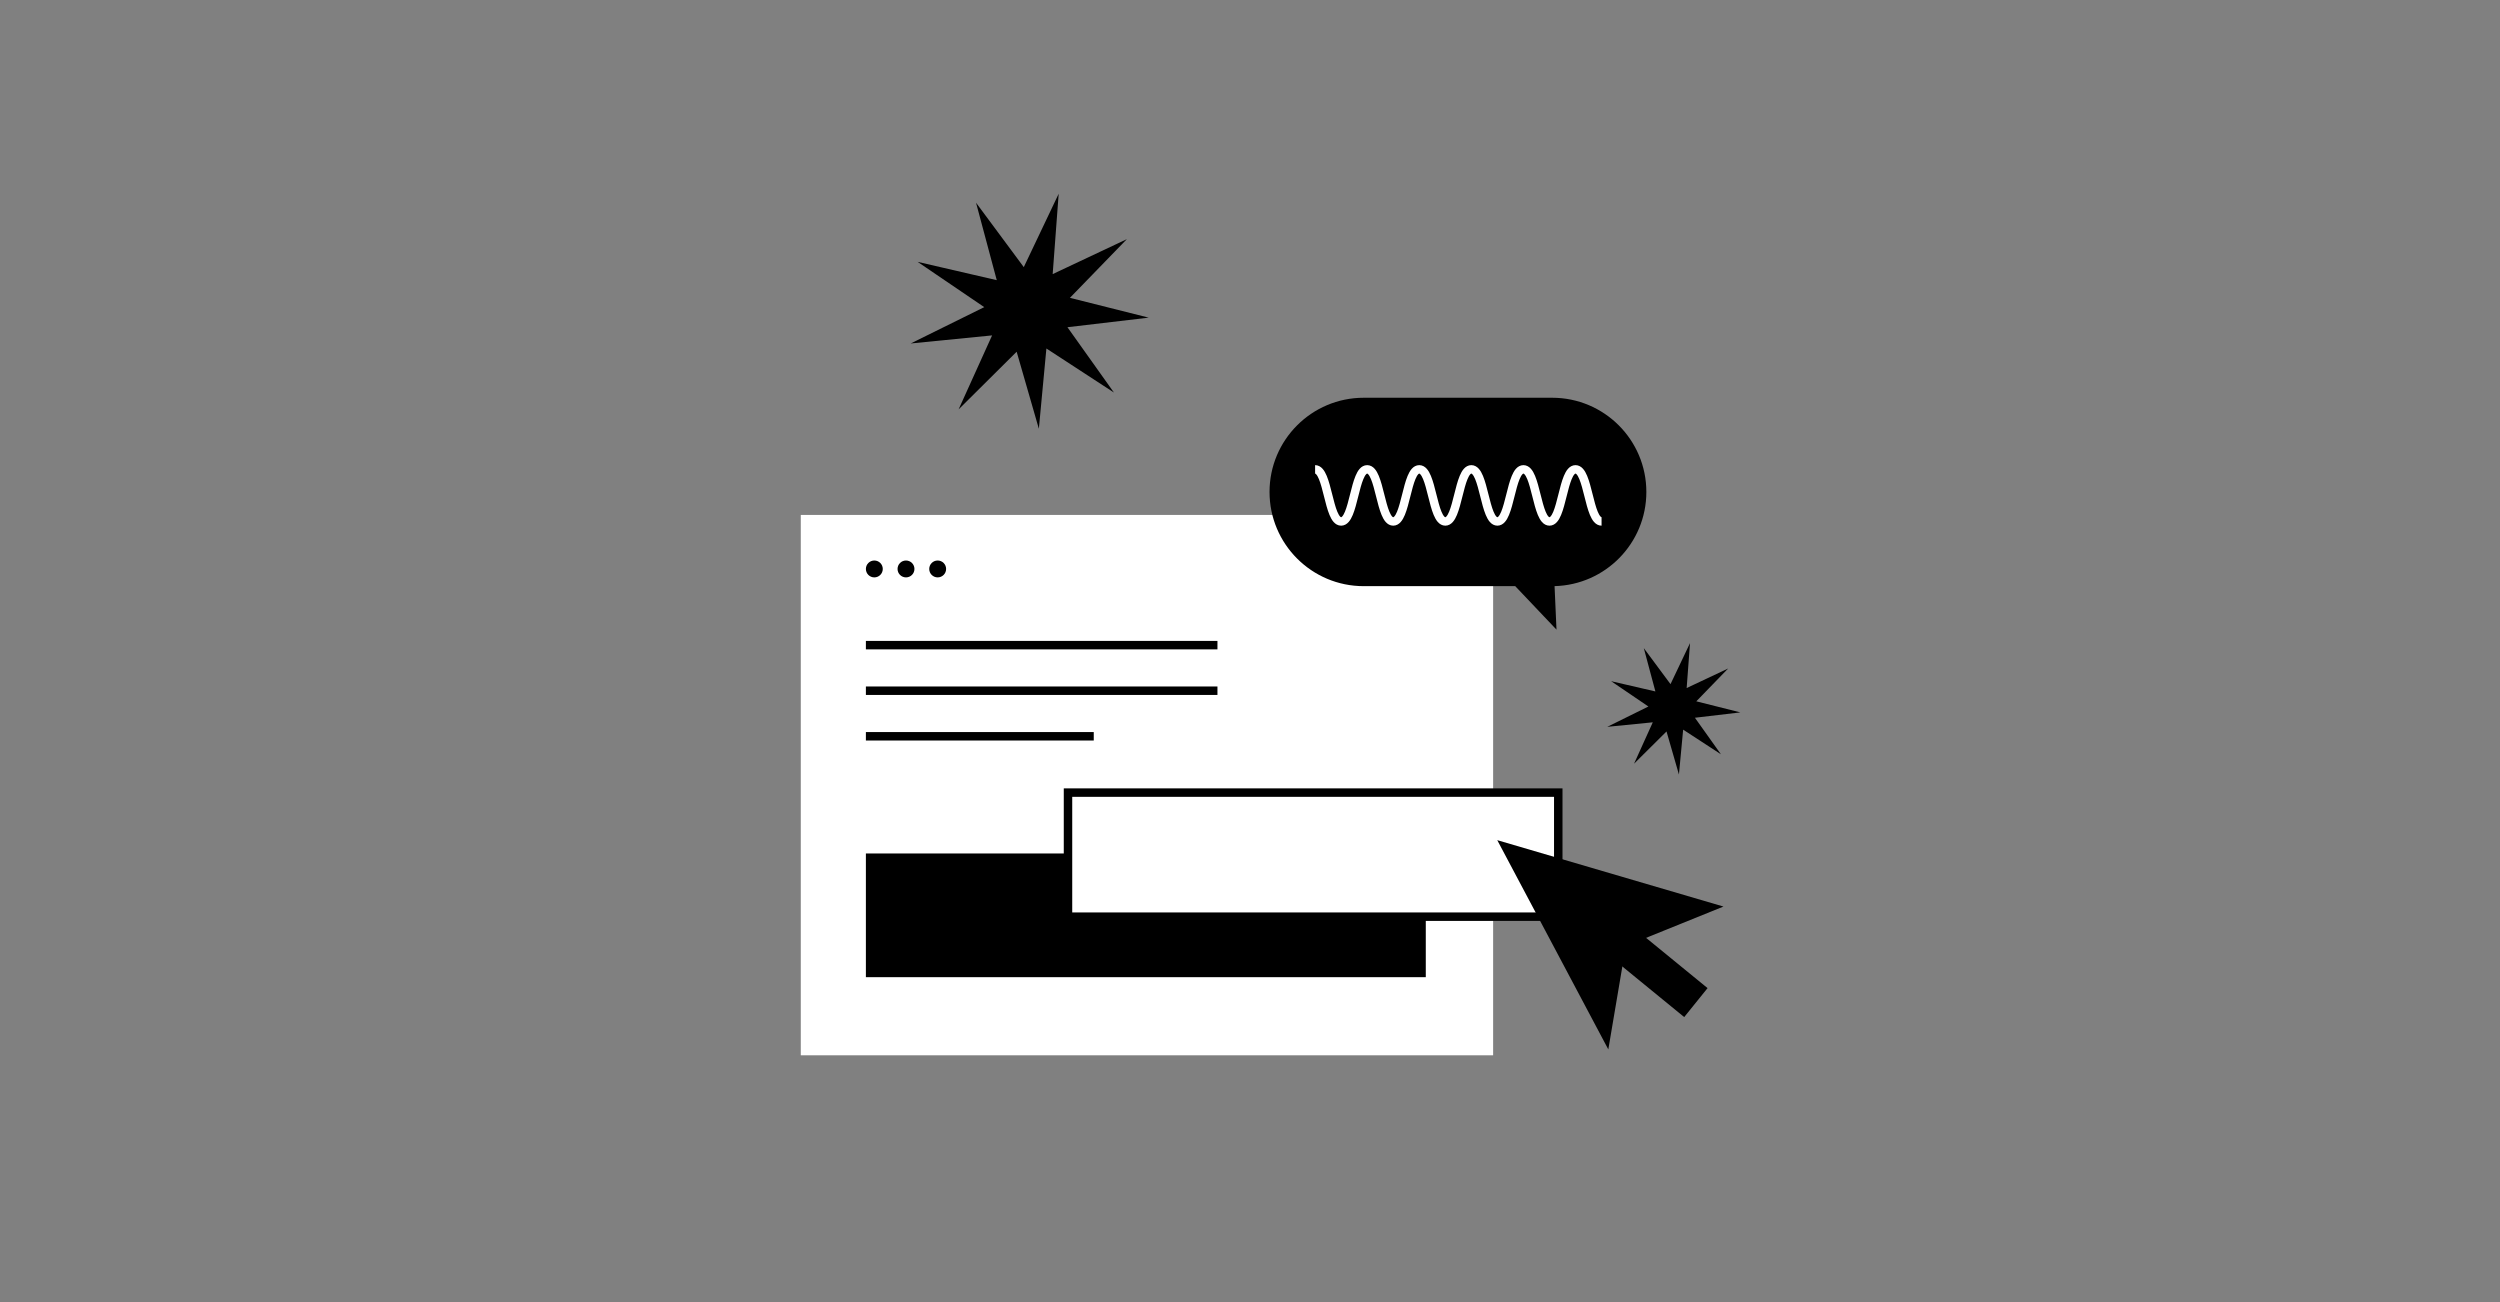 <?xml version="1.0" encoding="UTF-8"?> <svg xmlns="http://www.w3.org/2000/svg" width="384" height="200" viewBox="0 0 384 200" fill="none"><rect x="0" y="0" width="384" height="200" fill="#808080" stroke="none"/><rect x="123" y="79.094" width="106.344" height="83" fill="white"></rect><circle cx="134.297" cy="87.391" r="1.297" fill="black"></circle><circle cx="139.161" cy="87.391" r="1.297" fill="black"></circle><circle cx="144.026" cy="87.391" r="1.297" fill="black"></circle><rect x="133" y="131.094" width="86" height="19" fill="black"></rect><rect x="164.045" y="121.744" width="75.305" height="19.057" fill="white" stroke="black" stroke-width="1.3"></rect><path d="M247.408 146.997L258.695 156.223L262.281 151.774L250.994 142.548L247.408 146.997Z" fill="black"></path><path d="M229.979 129.048L247.036 161.189L249.726 145.312L264.725 139.245L229.979 129.048Z" fill="black"></path><path d="M168 113.094L133 113.094" stroke="black" stroke-width="1.3"></path><path d="M187 106.094L133 106.094" stroke="black" stroke-width="1.3"></path><path d="M187 99.094L133 99.094" stroke="black" stroke-width="1.3"></path><path fill-rule="evenodd" clip-rule="evenodd" d="M238.41 61.094C246.401 61.094 252.88 67.572 252.88 75.564C252.88 83.431 246.601 89.832 238.781 90.029L239.078 96.713L232.741 90.034H209.47C201.478 90.034 195 83.555 195 75.564C195 67.572 201.478 61.094 209.47 61.094L238.41 61.094Z" fill="black"></path><path d="M202 72.094C203.999 72.094 203.999 80.094 205.998 80.094C207.997 80.094 207.999 72.094 209.998 72.094C211.997 72.094 211.997 80.094 213.999 80.094C216 80.094 215.998 72.094 217.999 72.094C220.001 72.094 219.998 80.094 222 80.094C224.001 80.094 223.999 72.094 225.998 72.094C227.997 72.094 227.999 80.094 229.998 80.094C231.997 80.094 232 72.094 233.999 72.094C235.997 72.094 236 80.094 237.999 80.094C239.998 80.094 240.001 72.094 242 72.094C243.998 72.094 244.001 80.094 246 80.094" stroke="white" stroke-width="1.3" stroke-miterlimit="10"></path><path d="M149.919 31.137L157.253 41.031L162.614 29.759L161.691 42.102L173.088 36.731L164.34 45.747L176.439 48.789L163.959 50.261L171.1 60.293L160.727 53.53L159.568 65.858L156.157 54.026L147.241 62.882L152.386 51.517L139.885 52.756L151.18 47.176L140.942 40.219L153.102 43.034L149.919 31.137Z" fill="black"></path><path d="M252.488 99.552L256.59 105.084L259.587 98.781L259.071 105.683L265.444 102.68L260.552 107.722L267.318 109.423L260.339 110.246L264.333 115.856L258.532 112.074L257.884 118.968L255.976 112.351L250.99 117.304L253.868 110.948L246.877 111.641L253.193 108.52L247.468 104.63L254.268 106.205L252.488 99.552Z" fill="black"></path></svg> 
